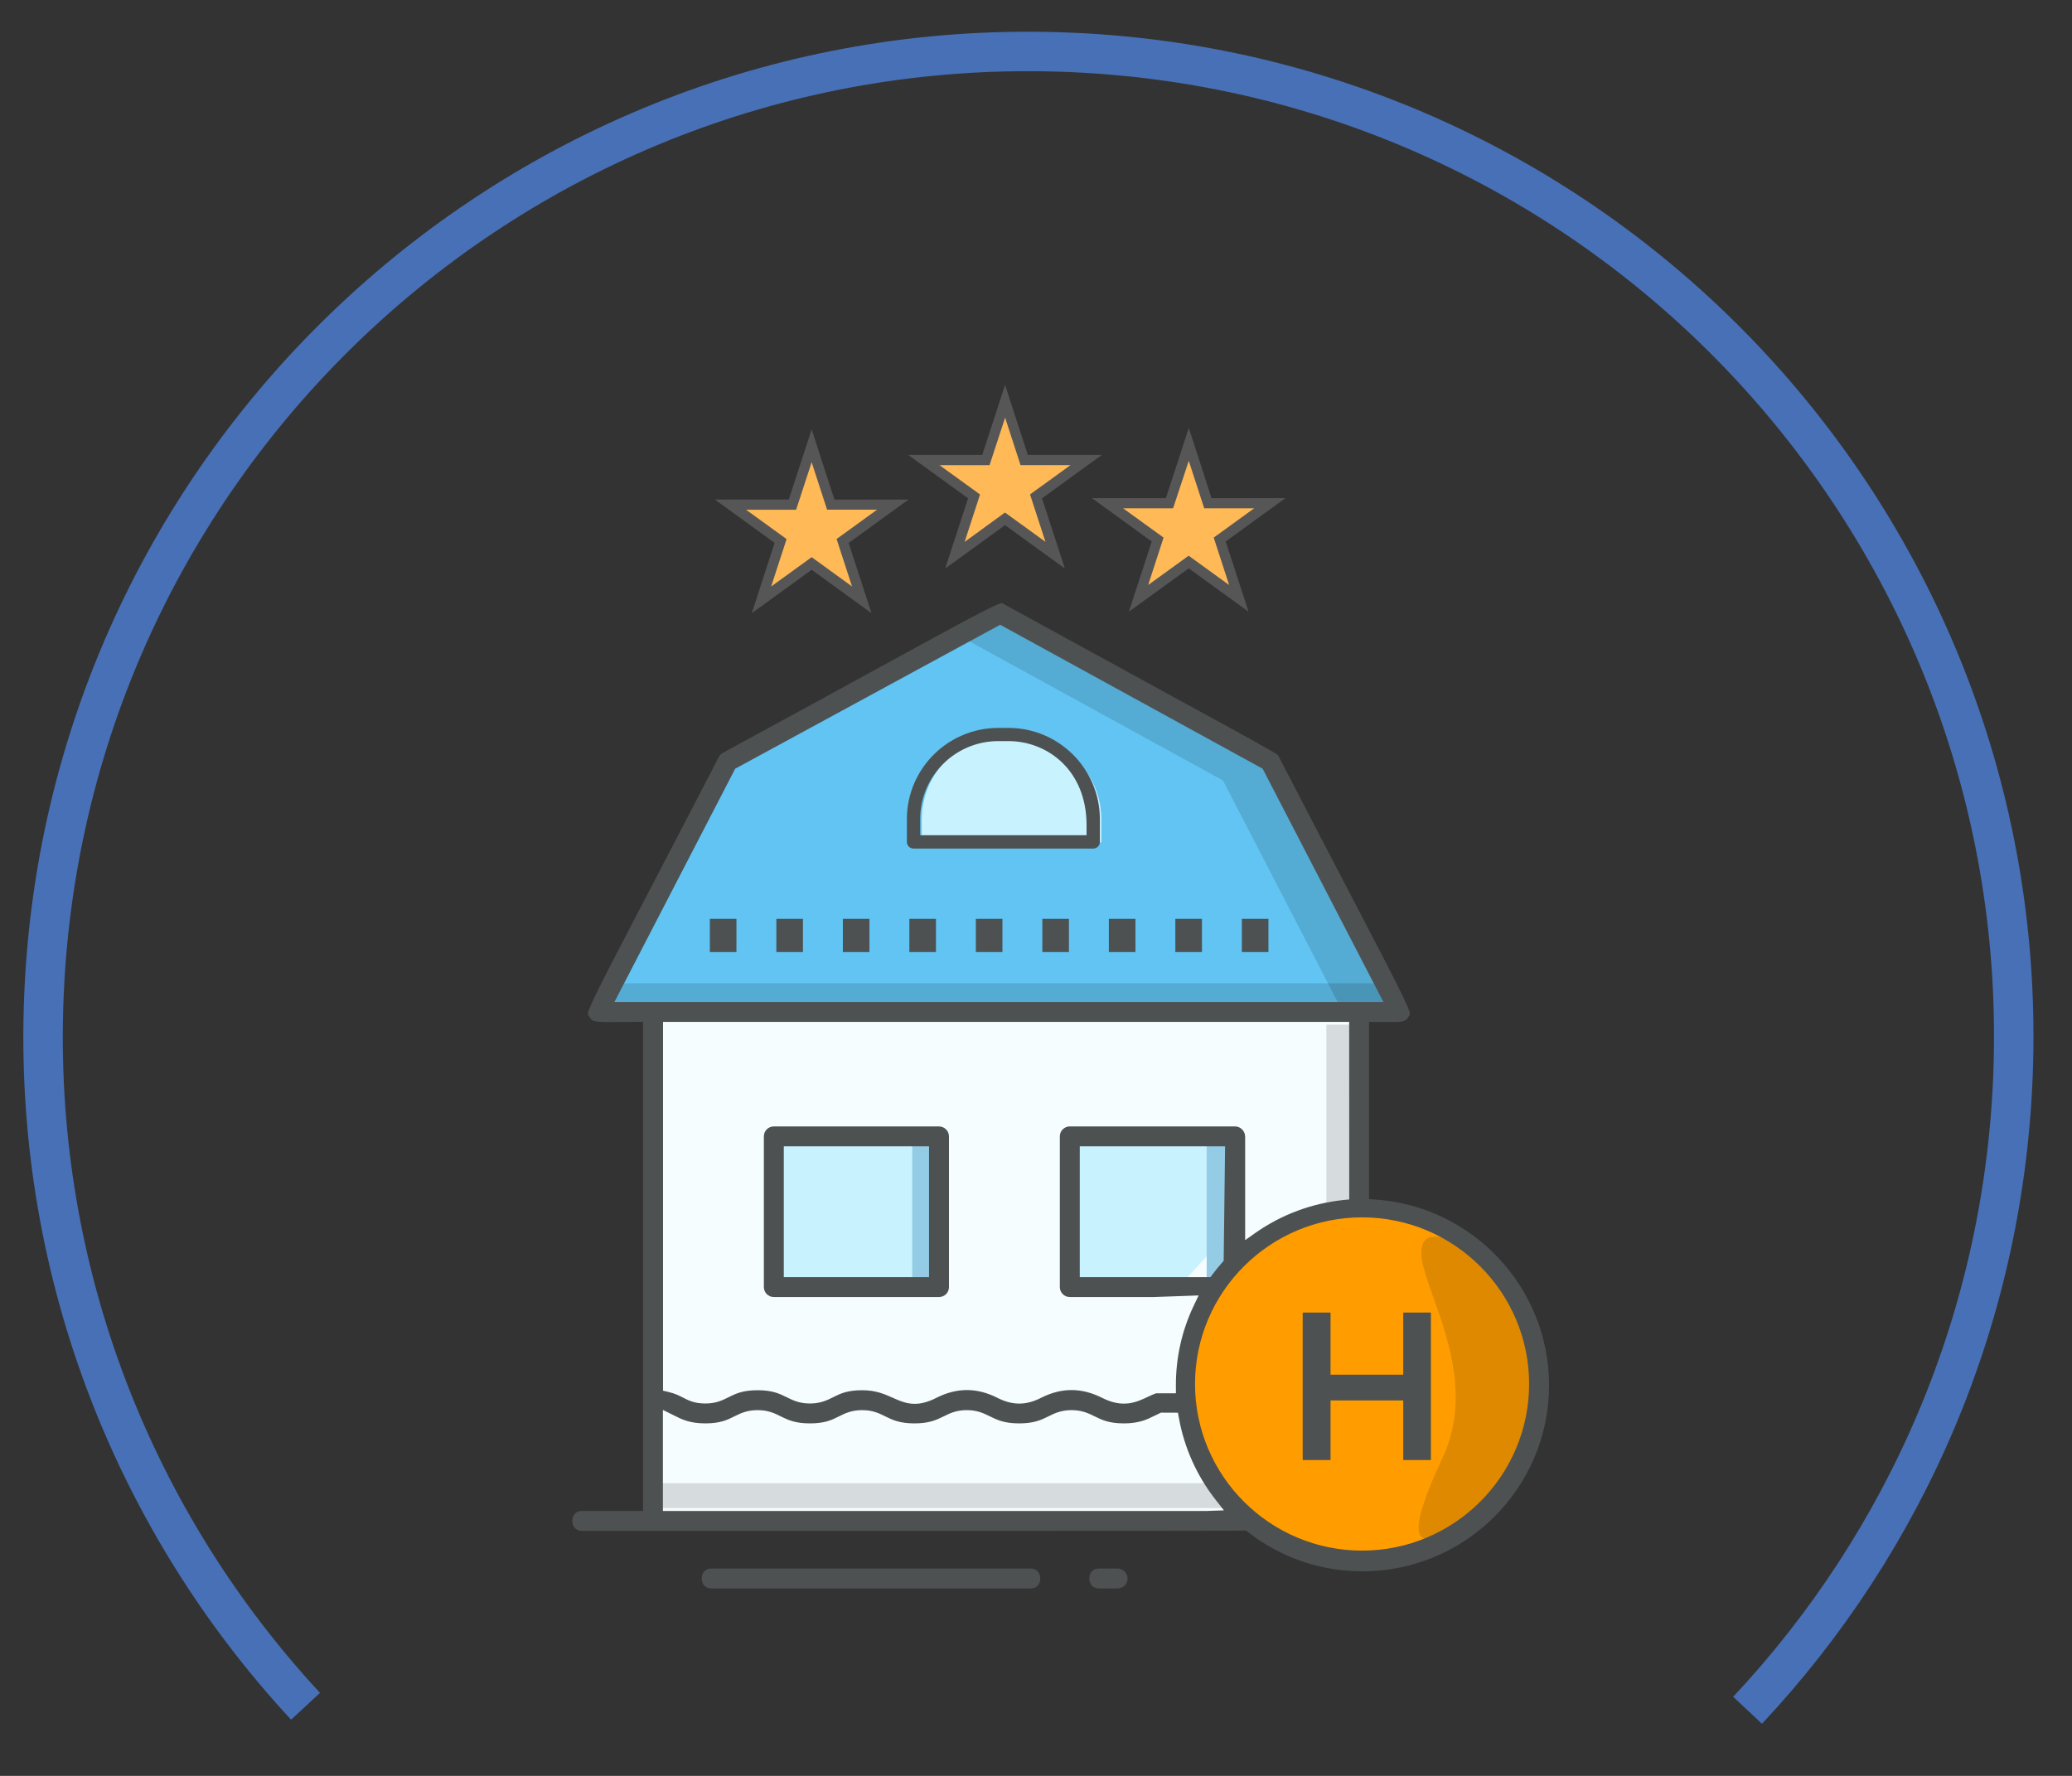 <svg xmlns="http://www.w3.org/2000/svg" width="210" height="180" fill="none" viewBox="0 0 210 180">
    <rect x="0" y="0" width="210" height="180" fill="#333333" stroke="none"/>
    <g clip-path="url(#prefix__clip0)">
        <path fill="#F6FDFF" d="M138.459 101.533H67.004v52.683h71.455v-52.683z"/>
        <path fill="#C9F2FF" d="M119.372 130.517h-10.11v-15.276h16.735v8.115l-6.625 7.161z"/>
        <path fill="#000" d="M95.999 115.241H79.257v15.276H96v-15.276z" opacity=".13"/>
        <path fill="#F6FDFF" d="M95.999 115.954H79.257v15.275H96v-15.275z"/>
        <path fill="#61C4F2" d="M142.159 102.629l-13.142-25.394-27.357-15.006-27.613 15.006-13.142 25.394h81.254z"/>
        <path fill="#C9F2FF" d="M103.035 74.512h-1.024c-4.745 0-8.594 3.84-8.594 8.572v2.306h18.211v-2.312c0-4.727-3.848-8.566-8.593-8.566z"/>
        <path fill="#000" d="M123.955 79.104l12.172 23.525h6.383l-13.143-25.394-27.356-15.006-4.428 2.407 26.372 14.468zM137.731 150.33H66.405v2.528h71.326v-2.528z" opacity=".13"/>
        <path fill="#C9F2FF" d="M95.999 115.954H79.257v14.563H96v-14.563z"/>
        <path fill="#94CCE6" d="M92.454 115.954v13.85h2.871v-13.85h-2.871zM122.297 115.954v13.85h2.871v-13.85h-2.871z"/>
        <path fill="#000" d="M138.567 103.859h-4.138v19.733h4.138v-19.733zM140.488 99.664H62.307v2.965h78.181v-2.965z" opacity=".13"/>
        <path fill="#FF9D00" d="M138.088 157.484c9.459 0 17.126-7.649 17.126-17.084 0-9.435-7.667-17.084-17.126-17.084-9.458 0-17.125 7.649-17.125 17.084 0 9.435 7.667 17.084 17.125 17.084z"/>
        <path fill="#000" d="M145.28 155.91c6.295-1.465 9.934-8.639 9.934-15.51 0-6.333-3.457-11.867-8.593-14.818 0 0-3.384-1.439-2.386 2.709.997 4.149 5.486 11.941 1.995 19.41-3.485 7.456-2.743 8.626-.95 8.209z" opacity=".13"/>
        <path fill="#FFB957" d="M101.869 52.594l-5.088 3.685 1.947-5.964-5.088-3.684h6.288l1.941-5.964 1.941 5.964h6.288l-5.088 3.684 1.941 5.964-5.082-3.685z"/>
        <path fill="#565656" d="M101.869 42.335l1.564 4.807h5.068l-4.105 2.971 1.564 4.808-4.105-2.972-4.09 2.978 1.563-4.807-4.104-2.971h5.068l1.577-4.814zm0-3.335l-.984 3.019-1.335 4.094h-7.5l2.574 1.862 3.49 2.535-1.334 4.095-.984 3.018 2.575-1.862 3.491-2.535 3.491 2.535 2.575 1.862-.984-3.018-1.334-4.095 3.491-2.535 2.574-1.862h-7.501l-1.335-4.094-.97-3.019z"/>
        <path fill="#FFB957" d="M120.484 56.971l-5.082 3.685 1.941-5.964-5.088-3.684h6.288l1.941-5.964 1.941 5.964h6.288l-5.088 3.684 1.948 5.964-5.089-3.685z"/>
        <path fill="#565656" d="M120.484 46.711l1.564 4.808h5.068l-4.104 2.971 1.563 4.807-4.104-2.971-4.105 2.971 1.564-4.807-4.105-2.971h5.069l1.59-4.808zm0-3.334l-.984 3.018-1.334 4.095h-7.502l2.575 1.862 3.491 2.535-1.334 4.094-.984 3.02 2.574-1.863 3.491-2.535 3.492 2.535L126.543 62l-.984-3.019-1.334-4.094 3.491-2.535 2.574-1.862h-7.501l-1.321-4.095-.984-3.018z"/>
        <path fill="#FFB957" d="M79.122 54.833l-5.088-3.684h6.288l1.941-5.964 1.941 5.964h6.282l-5.082 3.684 1.94 5.964-5.08-3.684-5.09 3.684 1.948-5.964z"/>
        <path fill="#565656" d="M82.263 46.853l1.564 4.807h5.068l-4.105 2.972 1.564 4.807-4.09-2.965-4.105 2.971 1.563-4.807-4.104-2.971h5.068l1.577-4.814zm0-3.335l-.984 3.019-1.334 4.094H72.443l2.575 1.863 3.491 2.534-1.334 4.095-.978 3.025 2.575-1.862 3.491-2.535 3.491 2.535 2.575 1.862-.984-3.019-1.335-4.094 3.492-2.535 2.574-1.862h-7.501l-1.335-4.094-.977-3.026z"/>
        <path fill="#4D5152" d="M95.17 114.173H78.428c-.56 0-1.01.45-1.01 1.008v15.275c0 .558.45 1.009 1.01 1.009H95.17c.56 0 1.01-.451 1.01-1.009v-15.275c0-.551-.458-1.008-1.01-1.008zm-1.011 15.275h-14.72V116.19h14.72v13.258zM74.64 93.135h-2.695v3.362h2.695v-3.362zM128.558 93.135h-2.696v3.362h2.696v-3.362zM121.819 93.135h-2.696v3.362h2.696v-3.362zM104.43 158.983H72.12c-.735 0-.998.544-.998 1.008 0 .464.263 1.009.998 1.009h32.317c.734 0 .997-.545.997-1.009-.006-.464-.269-1.008-1.004-1.008zM113.266 158.983h-1.867c-.735 0-.998.544-.998 1.008 0 .269.088.532.25.713.175.195.424.296.748.296h1.867c.559 0 1.011-.451 1.011-1.009 0-.558-.458-1.008-1.011-1.008zM94.86 93.135h-2.696v3.362h2.696v-3.362zM115.079 93.135h-2.696v3.362h2.696v-3.362zM108.339 93.135h-2.696v3.362h2.696v-3.362zM102.206 73.78h-1.024c-5.11 0-9.268 4.147-9.268 9.244v2.313c0 .37.304.672.674.672H110.8c.371 0 .674-.303.674-.672v-2.313c-.007-5.097-4.158-9.245-9.267-9.245zm7.912 10.877H93.262v-1.64c0-4.357 3.552-7.9 7.92-7.9h1.024c3.936 0 7.919 2.932 7.919 8.525v1.016h-.007zM101.599 93.135h-2.696v3.362h2.696v-3.362zM88.12 93.135h-2.696v3.362h2.696v-3.362zM81.38 93.135h-2.696v3.362h2.696v-3.362z"/>
        <path fill="#4D5152" d="M58.998 155.164h.27c30.045.007 65.375 0 66.089-.02l.923-.014.189.148c3.35 2.609 7.373 3.987 11.619 3.987 10.427 0 18.912-8.464 18.912-18.865 0-9.89-7.744-18.153-17.624-18.818l-.627-.041v-17.964h.674c.391 0 .741.006 1.051.013 1.665.02 1.955-.007 2.258-.491.034-.06.067-.107.101-.161.027-.04.054-.074.067-.114.061-.484-1.523-3.517-5.755-11.632-1.881-3.603-4.334-8.31-7.522-14.475-.033-.06-.054-.107-.067-.154-.236-.242-2.528-1.493-11.033-6.145-3.977-2.172-9.362-5.117-16.661-9.124-.067-.04-.128-.074-.182-.107-.033-.02-.06-.04-.094-.054h-.014c-.525 0-3.511 1.634-12.266 6.42-3.943 2.159-9.146 5.003-16.034 8.748-.182.094-.323.242-.418.423-3.248 6.273-5.728 11.033-7.622 14.657-4.159 7.974-5.715 10.959-5.648 11.449.007.014.04.068.074.108.034.047.067.101.101.155.297.484.52.524 2.986.497.498-.007 1.078-.013 1.752-.013h.674v49.57h-6.174c-.734 0-.997.545-.997 1.009 0 .464.263 1.008.998 1.008zm63.306-2.017H67.186v-10.239l1.193.591c.721.363 1.53.773 3.1.773 1.524 0 2.245-.356 2.939-.705.634-.316 1.294-.639 2.366-.639 1.071 0 1.725.323 2.359.639.7.342 1.422.705 2.938.705 1.53 0 2.244-.356 2.939-.705.633-.316 1.287-.639 2.359-.639 1.071 0 1.725.323 2.358.639.701.342 1.422.705 2.939.705 1.516 0 2.244-.356 2.952-.705.633-.316 1.294-.639 2.352-.639 1.072 0 1.725.323 2.366.639.701.342 1.422.705 2.945.705 1.517 0 2.244-.356 2.952-.705.634-.316 1.294-.639 2.352-.639 1.072 0 1.726.323 2.366.639.701.342 1.422.705 2.945.705 1.564 0 2.373-.41 3.087-.766.195-.101.377-.188.559-.269l.128-.054 1.706.007.101.551c.539 3.012 1.833 5.883 3.74 8.304l.822 1.042-1.745.06zm2.864-38.975h-16.741c-.56 0-1.011.451-1.011 1.009v15.275c0 .558.451 1.009 1.011 1.009h8.505l4.55-.162-.479 1.002c-1.213 2.541-1.826 5.264-1.826 8.095l.006.82h-2.008c-.276.094-.553.229-.843.363-1.112.525-2.493 1.183-4.616.108-2.096-1.063-4.132-1.063-6.221 0-1.516.766-2.871.766-4.388 0-2.096-1.063-4.131-1.063-6.22 0-.863.437-1.564.598-2.177.598-.85 0-1.53-.302-2.238-.618-.836-.37-1.698-.76-3.087-.76-1.53 0-2.244.356-2.938.706-.634.316-1.288.638-2.36.638-1.07 0-1.725-.322-2.358-.638-.701-.343-1.422-.706-2.939-.706-1.523 0-2.244.356-2.938.706-.634.316-1.287.638-2.359.638-1.112 0-1.698-.302-2.271-.598-.398-.208-.816-.417-1.503-.578l-.52-.121v-37.381h69.541l.007 17.998-.606.06c-3.182.33-6.255 1.473-8.883 3.315l-1.059.746v-10.508c-.02-.558-.471-1.016-1.031-1.016zm-1.004 2.017l-.142 11.598-.161.188c-.364.41-.681.807-.978 1.204l-.202.269h-13.243v-13.259h14.726zm30.814 24.09c0 9.312-7.596 16.889-16.93 16.889-9.335 0-16.93-7.577-16.93-16.889s7.595-16.889 16.93-16.889c9.334 0 16.93 7.577 16.93 16.889zM62.273 101.56l12.24-23.646 26.857-14.59 26.602 14.59 12.239 23.646H62.273z"/>
        <path fill="#4D5152" d="M142.22 147.99v-6.044h-7.367v6.044h-2.824v-14.952h2.824v6.3h7.367v-6.3h2.804v14.952h-2.804z"/>
    </g>
    <path stroke="#4770B6" stroke-width="4" d="M177.118 173.35c16.067-17.141 26.185-39.989 26.934-65.32C205.68 52.9 162.308 6.889 107.179 5.26 52.049 3.632 6.037 47.004 4.409 102.133c-.805 27.253 9.386 52.277 26.559 70.813"/>
    <defs>
        <clipPath id="prefix__clip0">
            <path fill="#fff" d="M0 0H99V122H0z" transform="translate(58 39)"/>
        </clipPath>
    </defs>
</svg>
